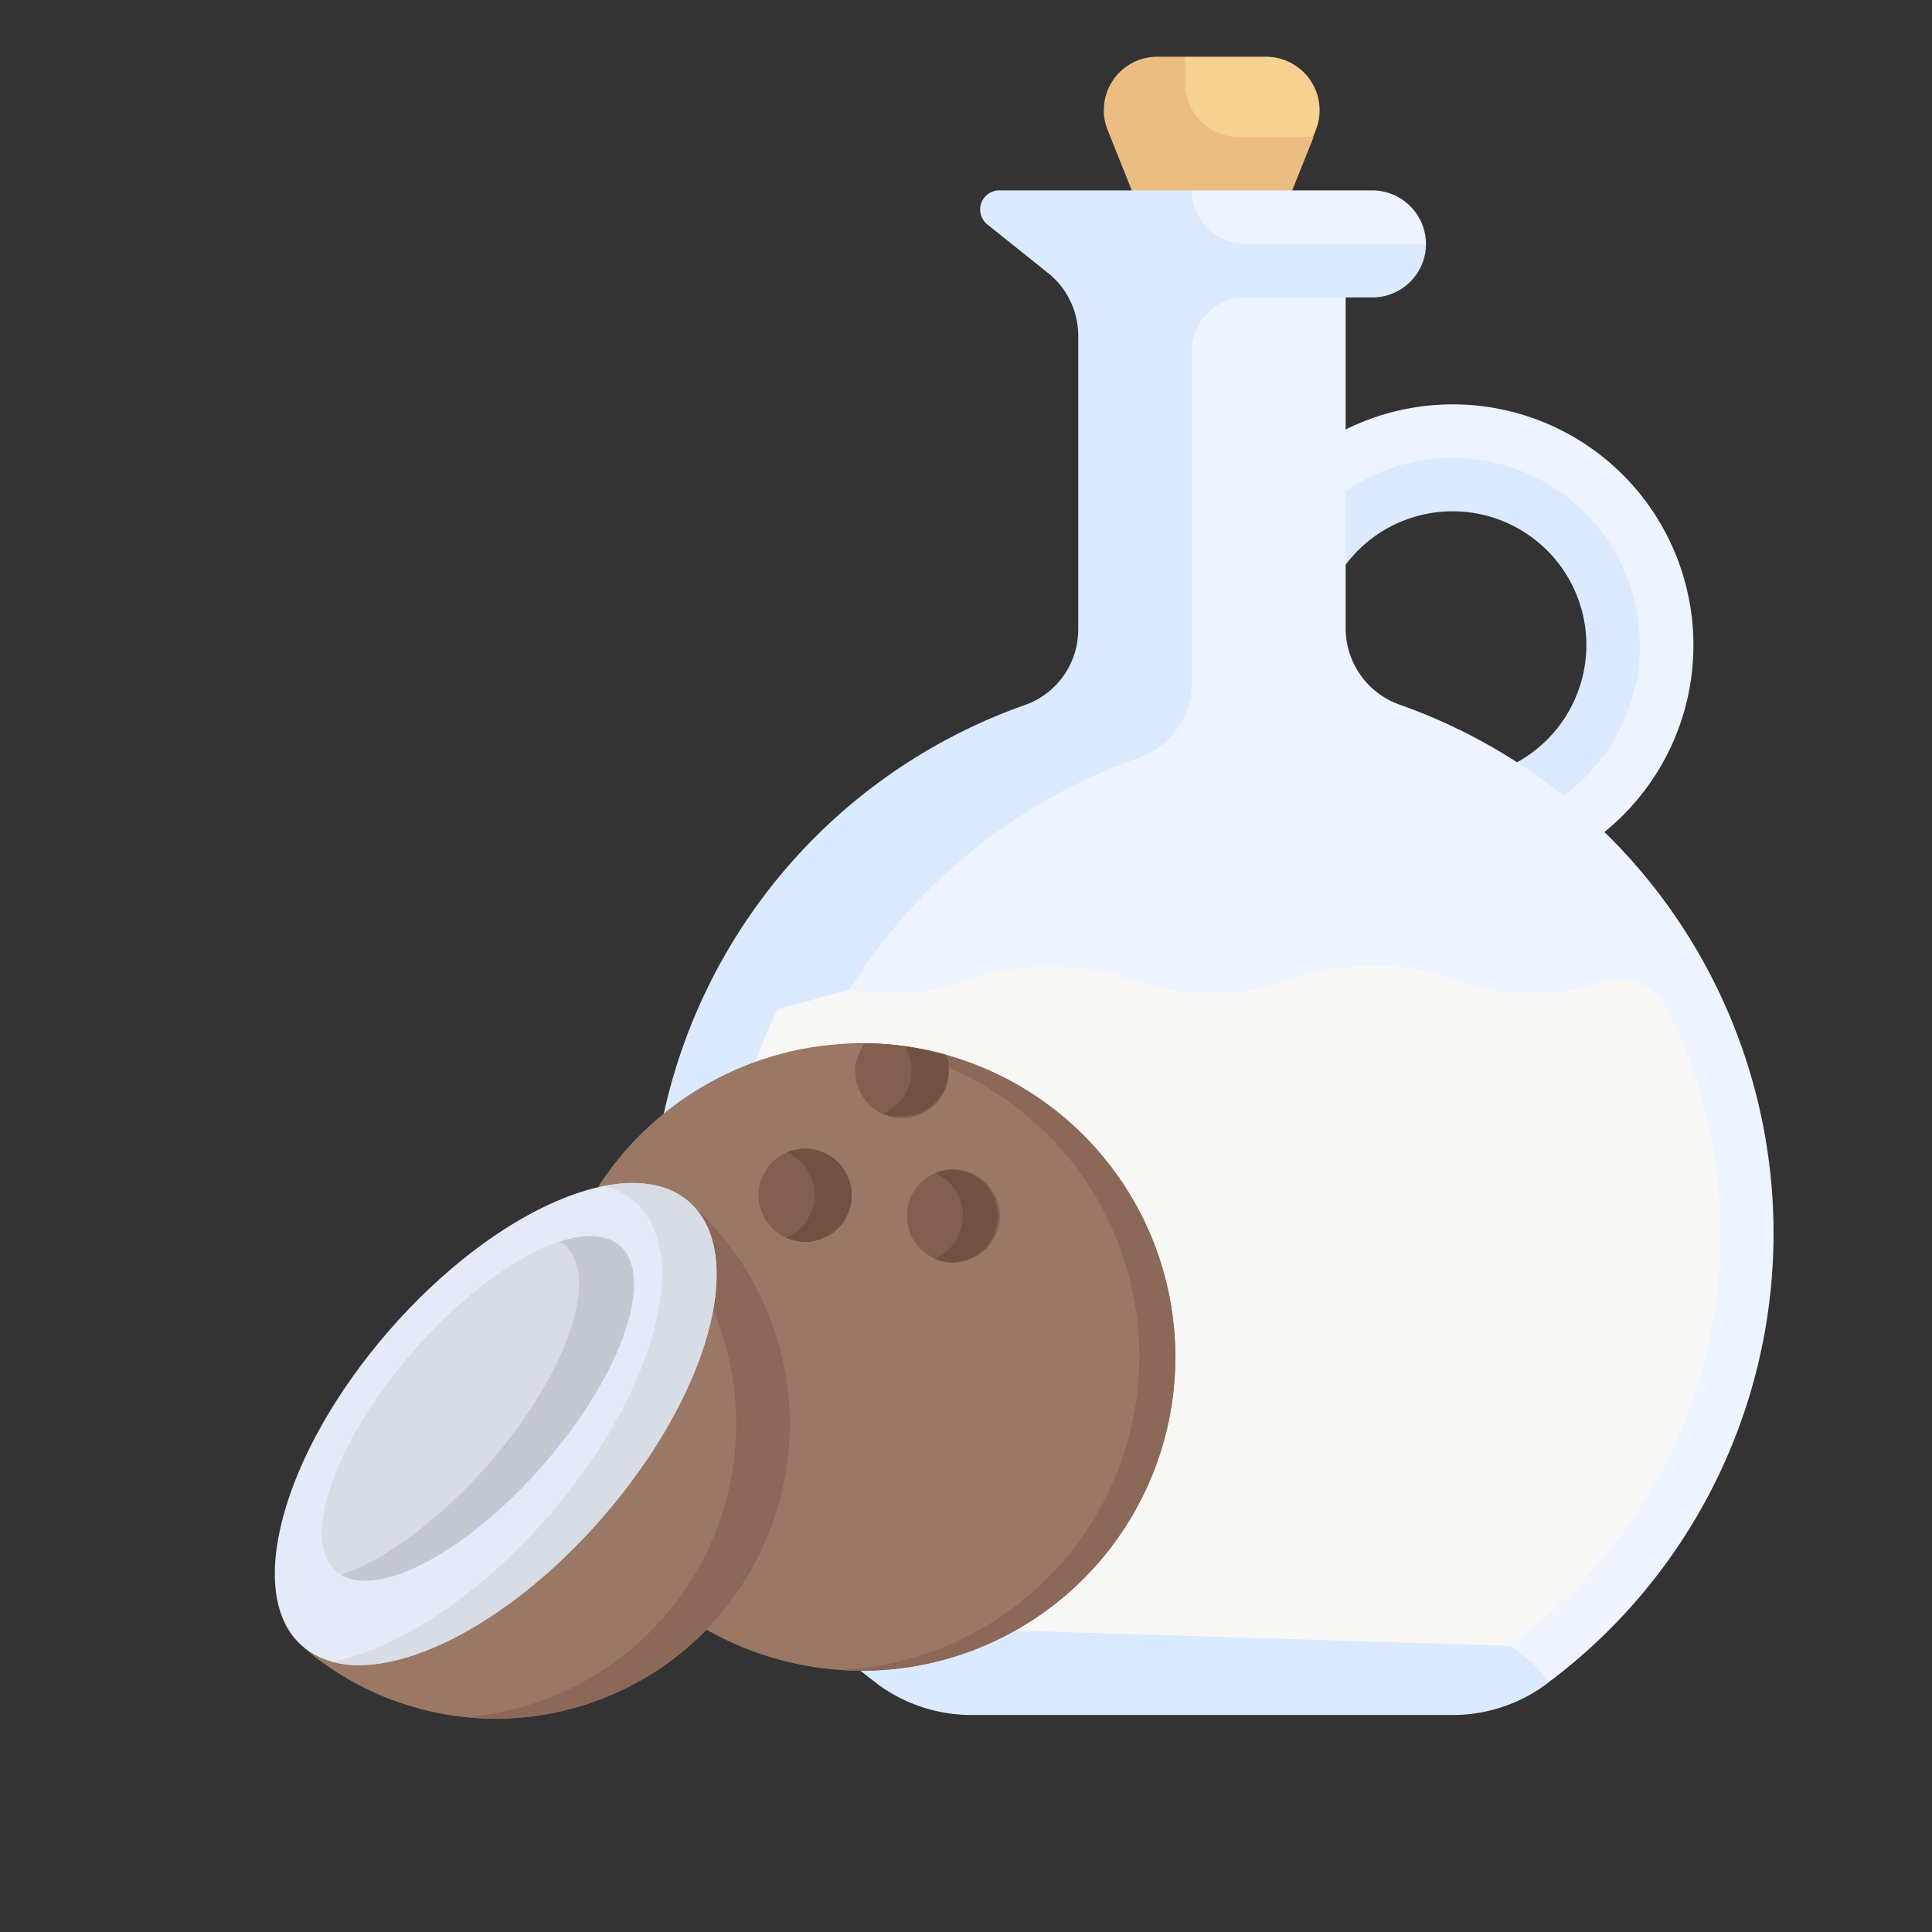 <svg xmlns="http://www.w3.org/2000/svg" viewBox="0 0 172 172"><rect x="0" y="0" width="172" height="172" fill="#333333" stroke="none"/><path d="M88.3,0H81.05l-5,6.53,7.38,7.76,9-7.15.24-.61A4.76,4.76,0,0,0,90,.34,4.83,4.83,0,0,0,88.3,0Z" transform="translate(24.47 5.05)" fill="#f6d190"/><path d="M81.05,2.38V0H78.56A4.76,4.76,0,0,0,73.8,4.76a4.65,4.65,0,0,0,.34,1.77l2.15,5.37,7.14,2.39,7.14-2.39,1.91-4.76H85.81a4.76,4.76,0,0,1-4.76-4.76Z" transform="translate(24.47 5.05)" fill="#ecbd83"/><path d="M104.86,73.81a21.43,21.43,0,1,1,21.43-21.43A21.42,21.42,0,0,1,104.86,73.81Zm0-35.71a14.29,14.29,0,1,0,14.28,14.3v0A14.3,14.3,0,0,0,104.86,38.1Z" transform="translate(24.47 5.05)" fill="#edf4ff"/><path d="M104.86,35.71a16.67,16.67,0,1,0,16.66,16.68h0A16.69,16.69,0,0,0,104.86,35.71Zm0,28.58a11.91,11.91,0,1,1,11.9-11.92h0A11.92,11.92,0,0,1,104.86,64.29Z" transform="translate(24.47 5.05)" fill="#dbeaff"/><path d="M100.21,57.71A7.21,7.21,0,0,1,95.33,51V21.43l7.15-4.76a4.79,4.79,0,0,0-4.77-4.77H81.64l-6.19,5.69L74.32,51.34a7.22,7.22,0,0,1-4.87,6.76,49.9,49.9,0,0,0-12.91,87.22c2.42,1.79,2.57.67,5.57.67h42.63l8.67-1.28a49.91,49.91,0,0,0-13.2-87Z" transform="translate(24.47 5.05)" fill="#edf4ff"/><path d="M83.43,135.71A63.65,63.65,0,0,0,62.14,139a9.7,9.7,0,0,1-11.67-4.18,49.89,49.89,0,0,1,26.44-72.4,7.12,7.12,0,0,0,4.73-6.71V26.19a4.76,4.76,0,0,1,4.76-4.76H97.71a4.77,4.77,0,0,0,4.77-4.76H86.4a4.77,4.77,0,0,1-4.76-4.77H64.45a1.7,1.7,0,0,0-1.66,1.73,1.73,1.73,0,0,0,.6,1.27l5.45,4.36a7.14,7.14,0,0,1,2.68,5.58V51a7.12,7.12,0,0,1-4.73,6.71,49.9,49.9,0,0,0-13.34,87l.3.24a14.1,14.1,0,0,0,8.36,2.68h42.63a14,14,0,0,0,8.67-2.91c-3.38-5.17-15.51-9-30-9Z" transform="translate(24.47 5.05)" fill="#dbeaff"/><path d="M124,84.81a4.74,4.74,0,0,0-5.68-2.39,19.35,19.35,0,0,1-6.32.91c-7.15,0-7.15-2.38-14.3-2.38s-7.14,2.38-14.28,2.38S76.27,81,69.13,81,62,83.33,54.85,83.33a23.08,23.08,0,0,1-3.71-.27l-6.38,1.75a45.05,45.05,0,0,0-4.68,20c0,14.46,6.38,26.44,18.07,35.07l51.67,1.59.46-.31A45,45,0,0,0,124,84.81Z" transform="translate(24.47 5.05)" fill="#f7f7f5"/><circle cx="76.71" cy="120.81" r="27.93" fill="#9b7865"/><path d="M50.36,143.63c.54,0,1.08.06,1.63.06a27.93,27.93,0,1,0,.49-55.86H50.84a27.93,27.93,0,0,1-.48,55.77Z" transform="translate(24.47 5.05)" fill="#8c6858"/><circle cx="84.87" cy="108.25" r="4.14" fill="#825e4e"/><path d="M58.73,107a4.33,4.33,0,0,0,1.63.35,4.14,4.14,0,0,0,.07-8.27,4,4,0,0,0-1.63.32,4.14,4.14,0,0,1-.07,7.6Z" transform="translate(24.47 5.05)" fill="#725042"/><circle cx="71.67" cy="106.41" r="4.14" fill="#825e4e"/><path d="M45.53,105.14a4.21,4.21,0,0,0,1.64.36,4.14,4.14,0,0,0,.07-8.28h0a4.21,4.21,0,0,0-1.64.33,4.13,4.13,0,0,1-.07,7.59Z" transform="translate(24.47 5.05)" fill="#725042"/><path d="M45.53,105.14a4.21,4.21,0,0,0,1.64.36,4.14,4.14,0,0,0,.07-8.28h0a4.21,4.21,0,0,0-1.64.33,4.13,4.13,0,0,1-.07,7.59Z" transform="translate(24.47 5.05)" fill="#725042"/><path d="M51.68,90.25A4.14,4.14,0,0,0,60,90.4a4.2,4.2,0,0,0-.28-1.57,28.16,28.16,0,0,0-7.19-1A4.07,4.07,0,0,0,51.68,90.25Z" transform="translate(24.47 5.05)" fill="#825e4e"/><path d="M56.06,88.09a4.12,4.12,0,0,1-1.3,5.68,4.54,4.54,0,0,1-.62.32h0a5.89,5.89,0,0,0,.59.21h1a4.13,4.13,0,0,0,4.25-4h0V90h0v-.36h0c0-.12,0-.23-.08-.35h0a1,1,0,0,0-.12-.35h0A28.3,28.3,0,0,0,56.06,88.09Z" transform="translate(24.47 5.05)" fill="#725042"/><path d="M39.45,138.93a26.22,26.22,0,0,1-37,2.6h0c5.27,4.57,16.75-1.07,26.24-12s13.42-23,8.16-27.58a26.22,26.22,0,0,1,2.6,37Z" transform="translate(24.47 5.05)" fill="#9b7865"/><path d="M17,147.82a26.22,26.22,0,0,0,19.82-45.88c2.22,1.93,2.8,5.2,2,9.15A26.2,26.2,0,0,1,17,147.82Z" transform="translate(24.47 5.05)" fill="#8c6858"/><path d="M2.47,141.52c5.26,4.58,17.22-.58,26.72-11.51s12.93-23.49,7.67-28.07-17.23.58-26.73,11.51S-2.8,137,2.47,141.52Z" transform="translate(24.47 5.05)" fill="#e4eaf8"/><path d="M5.08,142.89c6,1.63,16-3.5,24.11-12.88,9.5-10.93,12.93-23.5,7.67-28.07-1.83-1.58-4.46-2-7.52-1.41A6.69,6.69,0,0,1,32,101.9c5.26,4.57,1.83,17.14-7.67,28.07C18.09,137.11,10.83,141.78,5.08,142.89Z" transform="translate(24.47 5.05)" fill="#d8dce5"/><path d="M5.46,134.83c3.2,2.77,11.43-1.46,18.38-9.47s10-16.74,6.81-19.51-11.42,1.46-18.38,9.46S2.27,132.05,5.46,134.83Z" transform="translate(24.47 5.05)" fill="#d8dce5"/><path d="M5.89,135.14c3.46,2.1,11.29-2.11,18-9.78,7-8,10-16.74,6.81-19.52-1.19-1-3.08-1.09-5.33-.35a3.36,3.36,0,0,1,.43.31C29,108.58,26,117.32,19,125.32,14.57,130.35,9.7,133.89,5.89,135.14Z" transform="translate(24.47 5.05)" fill="#c3c8d1"/></svg>
